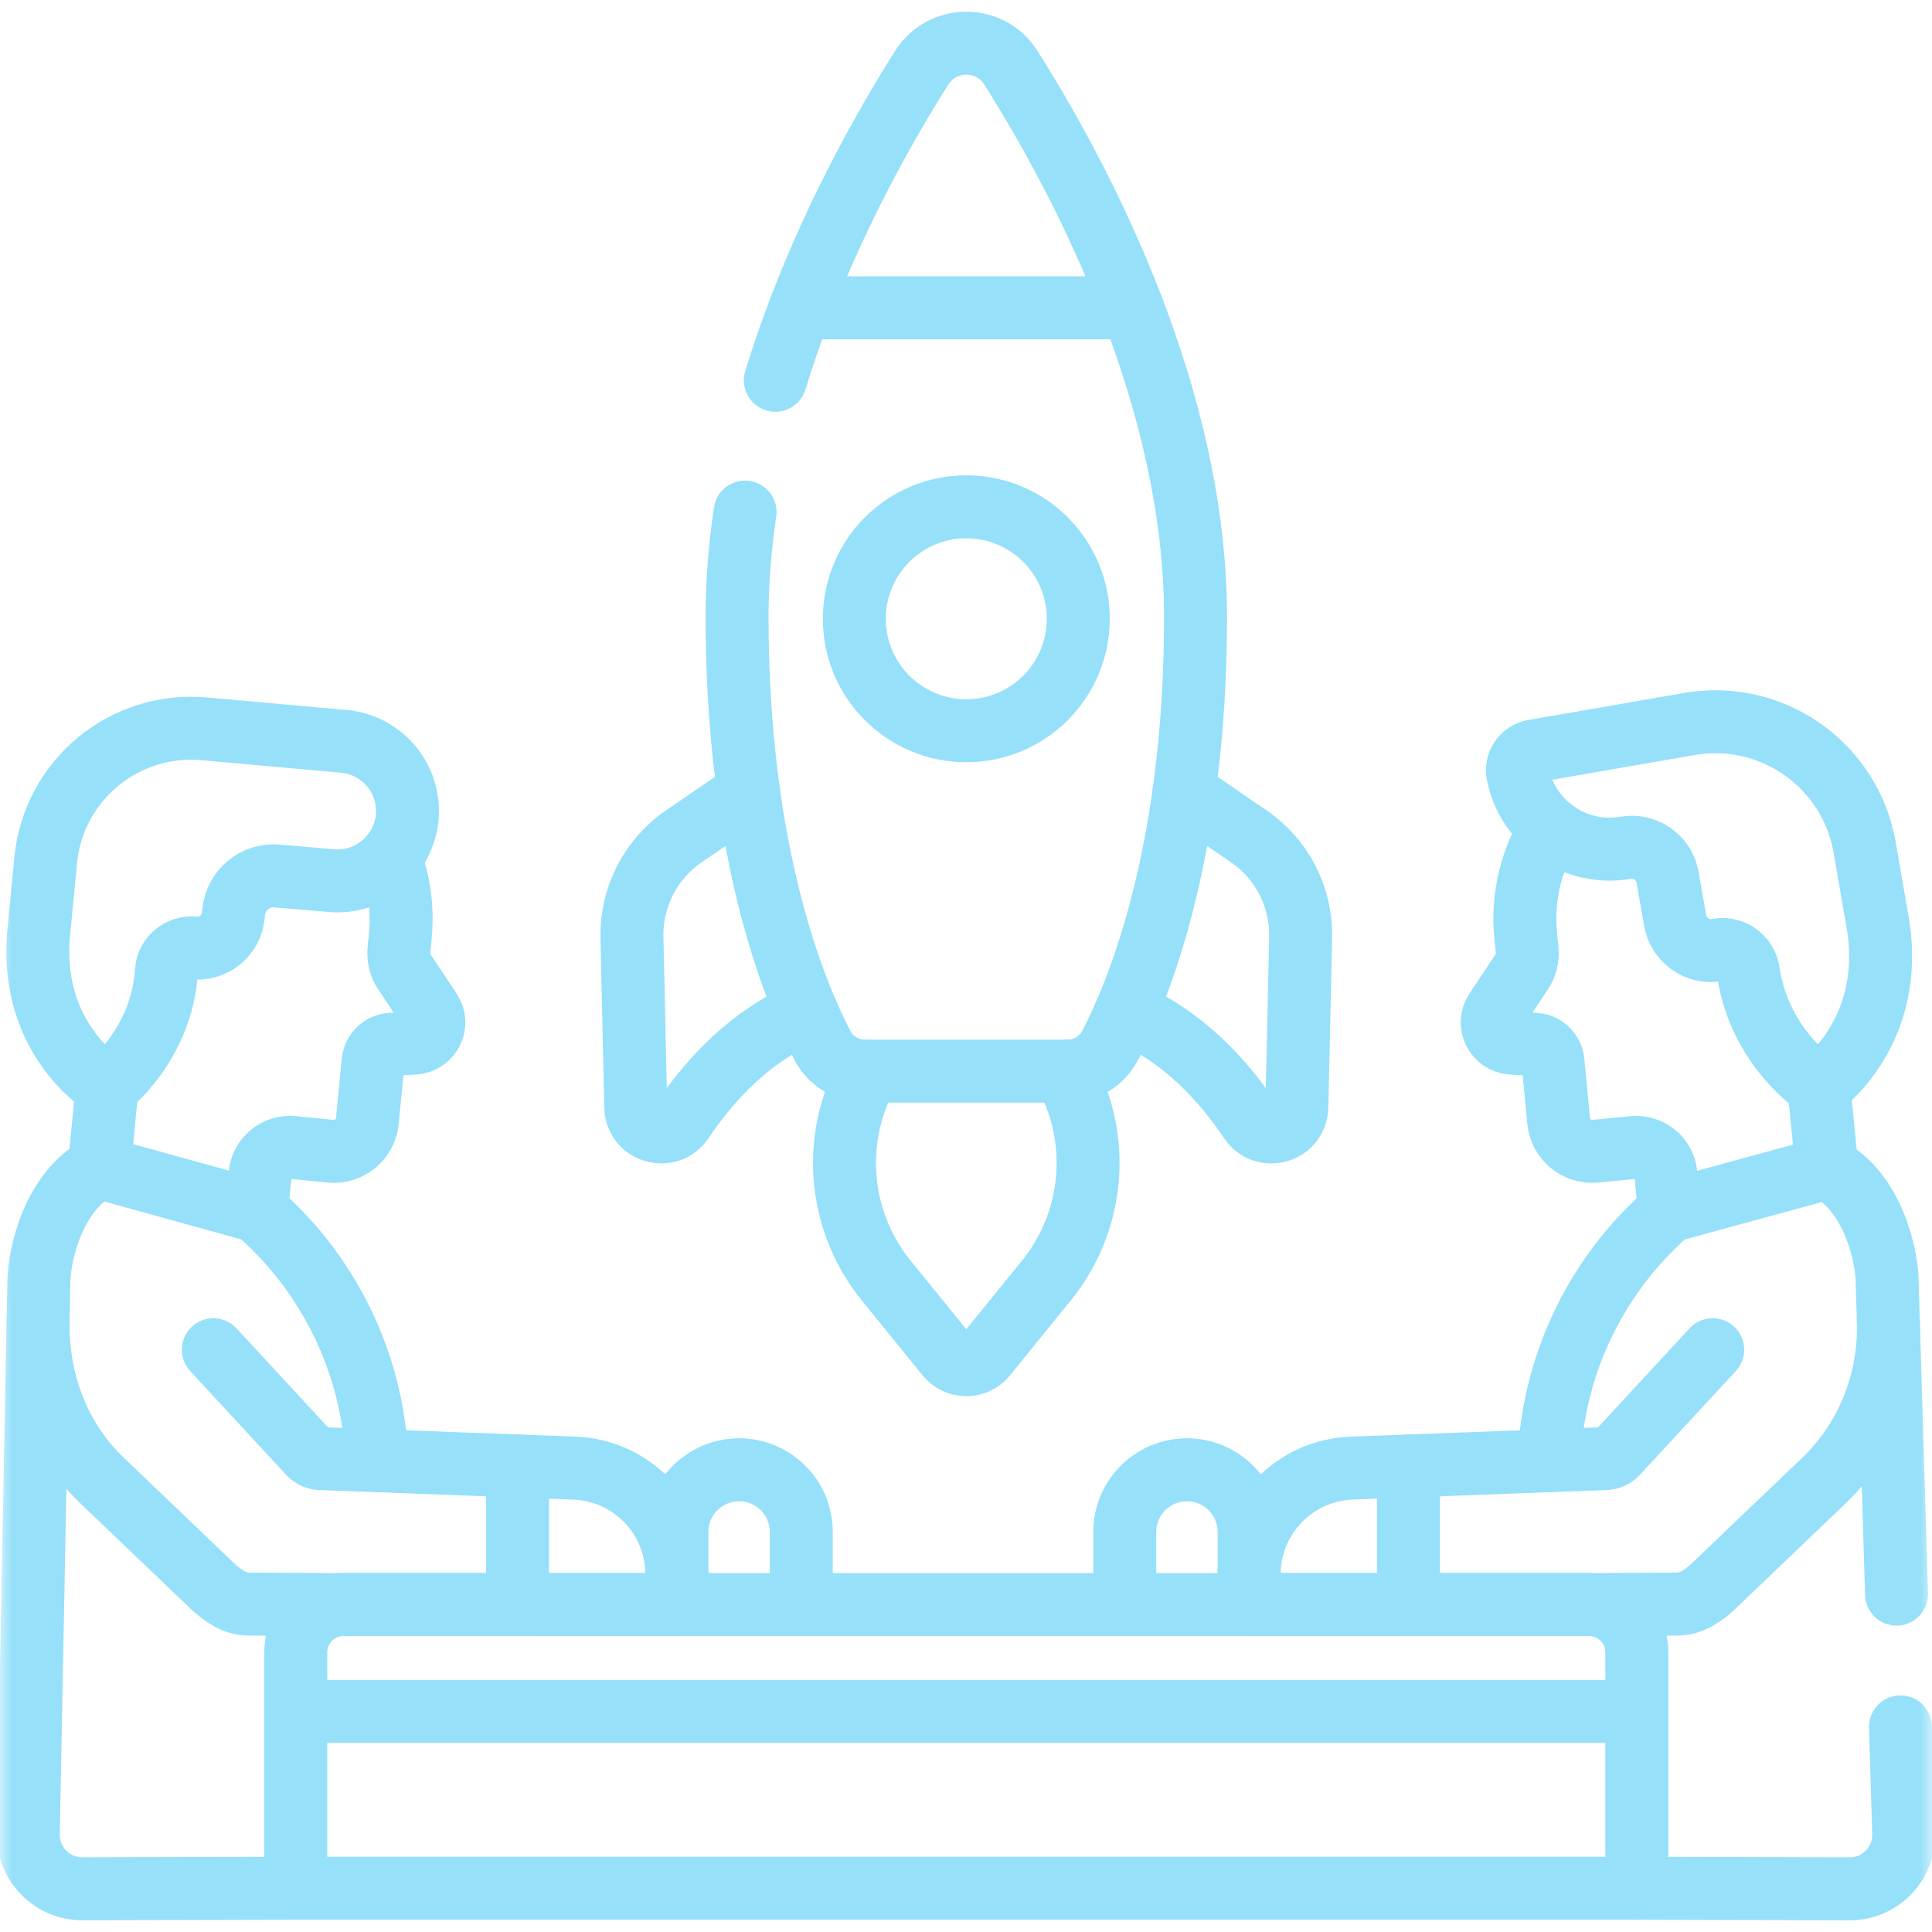 <svg width="80" height="80" viewBox="0 0 80 80" fill="none" xmlns="http://www.w3.org/2000/svg">
<g clip-path="url(#clip0_37_1348)">
<mask id="mask0_37_1348" style="mask-type:luminance" maskUnits="userSpaceOnUse" x="0" y="0" width="80" height="80">
<path d="M0 7.62939e-06H80V80H0V7.62939e-06Z" fill="white"/>
</mask>
<g mask="url(#mask0_37_1348)">
<path d="M15.672 60.486L15.5 59.193C15.04 55.68 13.303 52.458 10.621 50.142L4.113 48.343C2.185 49.312 1.608 52.042 1.608 53.111L1.172 75.935C1.148 77.186 2.157 78.212 3.407 78.21L12.248 78.189" stroke="#96E0F9" stroke-width="2.607" stroke-miterlimit="10" stroke-linecap="round" stroke-linejoin="round"/>
<path d="M78.531 66.009L78.144 53.112C78.144 52.042 77.57 49.336 75.643 48.366L69.132 50.143C66.45 52.459 64.713 55.68 64.253 59.193L64.08 60.487" stroke="#96E0F9" stroke-width="2.607" stroke-miterlimit="10" stroke-linecap="round" stroke-linejoin="round"/>
<path d="M67.777 78.189L76.593 78.212C77.853 78.214 78.865 77.173 78.827 75.913L78.695 71.507" stroke="#96E0F9" stroke-width="2.607" stroke-miterlimit="10" stroke-linecap="round" stroke-linejoin="round"/>
<path d="M67.777 78.189H12.248V68.418C12.248 67.326 13.133 66.441 14.225 66.441H65.8C66.892 66.441 67.777 67.326 67.777 68.418V78.189Z" stroke="#96E0F9" stroke-width="2.607" stroke-miterlimit="10" stroke-linecap="round" stroke-linejoin="round"/>
<path d="M78.192 54.68C78.266 57.167 77.332 59.577 75.535 61.297L70.995 65.639C70.573 66.042 70.054 66.421 69.471 66.421C69.446 66.421 65.799 66.441 65.799 66.441L51.724 66.442V65.198C51.724 62.812 53.621 60.859 56.005 60.79L66.491 60.396C66.662 60.391 66.824 60.317 66.94 60.191L70.919 55.889" stroke="#96E0F9" stroke-width="2.607" stroke-miterlimit="10" stroke-linecap="round" stroke-linejoin="round"/>
<path d="M1.578 54.682C1.531 57.18 2.421 59.577 4.218 61.297L8.758 65.639C9.18 66.042 9.699 66.421 10.283 66.421L14.225 66.441L28.029 66.442V65.198C28.029 62.812 26.132 60.859 23.748 60.79L13.262 60.396C13.091 60.391 12.929 60.317 12.813 60.192L8.834 55.889" stroke="#96E0F9" stroke-width="2.607" stroke-miterlimit="10" stroke-linecap="round" stroke-linejoin="round"/>
<path d="M58.322 66.441V60.703" stroke="#96E0F9" stroke-width="2.607" stroke-miterlimit="10" stroke-linecap="round" stroke-linejoin="round"/>
<path d="M21.431 60.703V66.441" stroke="#96E0F9" stroke-width="2.607" stroke-miterlimit="10" stroke-linecap="round" stroke-linejoin="round"/>
<path d="M33.179 66.441V63.436C33.179 62.014 32.027 60.861 30.604 60.861C29.182 60.861 28.029 62.014 28.029 63.436V66.441" stroke="#96E0F9" stroke-width="2.607" stroke-miterlimit="10" stroke-linecap="round" stroke-linejoin="round"/>
<path d="M51.724 66.441V63.436C51.724 62.014 50.571 60.861 49.149 60.861C47.727 60.861 46.574 62.014 46.574 63.436V66.441" stroke="#96E0F9" stroke-width="2.607" stroke-miterlimit="10" stroke-linecap="round" stroke-linejoin="round"/>
<path d="M67.777 70.865H12.248" stroke="#96E0F9" stroke-width="2.607" stroke-miterlimit="10" stroke-linecap="round" stroke-linejoin="round"/>
<path d="M1.604 38.62L1.892 35.624C2.211 32.299 5.165 29.863 8.489 30.182L14.235 30.698C15.857 30.843 17.04 32.298 16.852 33.916C16.671 35.469 15.289 36.598 13.73 36.465L11.484 36.274C10.577 36.187 9.769 36.849 9.676 37.756L9.659 37.925C9.575 38.738 8.851 39.332 8.038 39.253C7.456 39.197 6.929 39.627 6.892 40.211C6.698 43.273 4.433 45.007 4.433 45.007C4.428 45.009 1.176 43.083 1.604 38.62Z" stroke="#96E0F9" stroke-width="2.607" stroke-miterlimit="10" stroke-linecap="round" stroke-linejoin="round"/>
<path d="M10.621 50.143L10.772 48.626C10.837 47.947 11.441 47.45 12.12 47.516L13.691 47.668C14.457 47.743 15.139 47.182 15.212 46.415L15.448 43.962C15.486 43.569 15.806 43.263 16.2 43.242L17.151 43.192C17.815 43.157 18.188 42.413 17.82 41.86L16.745 40.247C16.357 39.655 16.575 39.131 16.578 38.714C16.686 37.587 16.521 36.494 16.141 35.5" stroke="#96E0F9" stroke-width="2.607" stroke-miterlimit="10" stroke-linecap="round" stroke-linejoin="round"/>
<path d="M4.433 45.007L4.113 48.344" stroke="#96E0F9" stroke-width="2.607" stroke-miterlimit="10" stroke-linecap="round" stroke-linejoin="round"/>
<path d="M77.746 38.172L77.212 35.093C76.62 31.677 73.371 29.387 69.954 29.979L63.506 31.097C63.056 31.175 62.759 31.61 62.85 32.058C63.268 34.113 65.244 35.463 67.311 35.105C68.129 34.963 68.908 35.51 69.051 36.328L69.365 38.116C69.509 38.934 70.288 39.482 71.106 39.34C71.119 39.337 71.132 39.335 71.144 39.333C71.75 39.228 72.313 39.65 72.401 40.259C72.852 43.398 75.32 45.007 75.32 45.007C75.326 45.008 78.541 42.758 77.746 38.172Z" stroke="#96E0F9" stroke-width="2.607" stroke-miterlimit="10" stroke-linecap="round" stroke-linejoin="round"/>
<path d="M64.21 34.297C63.418 35.573 63.021 37.11 63.175 38.714C63.179 39.131 63.397 39.655 63.008 40.247L61.934 41.86C61.565 42.413 61.939 43.157 62.602 43.192L63.553 43.242C63.947 43.263 64.267 43.569 64.305 43.962L64.541 46.415C64.615 47.182 65.296 47.743 66.062 47.668L67.634 47.516C68.312 47.45 68.916 47.947 68.981 48.626L69.132 50.143" stroke="#96E0F9" stroke-width="2.607" stroke-miterlimit="10" stroke-linecap="round" stroke-linejoin="round"/>
<path d="M75.643 48.367L75.32 45.007" stroke="#96E0F9" stroke-width="2.607" stroke-miterlimit="10" stroke-linecap="round" stroke-linejoin="round"/>
<path d="M30.852 21.205C30.64 22.636 30.52 24.091 30.52 25.554C30.52 35.297 32.893 41.053 34.051 43.282C34.394 43.941 35.075 44.354 35.818 44.354H44.207C44.95 44.354 45.631 43.941 45.974 43.282C47.132 41.053 49.505 35.297 49.505 25.554C49.505 21.051 48.369 16.618 46.884 12.745C46.883 12.744 46.883 12.744 46.883 12.744C45.287 8.581 43.288 5.064 41.858 2.804C41.001 1.45 39.024 1.45 38.167 2.804C36.737 5.064 34.738 8.581 33.142 12.744C33.142 12.744 33.141 12.744 33.141 12.745C32.77 13.713 32.42 14.716 32.105 15.747" stroke="#96E0F9" stroke-width="2.607" stroke-miterlimit="10" stroke-linecap="round" stroke-linejoin="round"/>
<path d="M30.997 32.796L28.317 34.63C26.939 35.573 26.131 37.148 26.168 38.817L26.325 45.839C26.348 46.873 27.685 47.257 28.26 46.398C29.383 44.722 31.06 42.887 33.401 41.901" stroke="#96E0F9" stroke-width="2.607" stroke-miterlimit="10" stroke-linecap="round" stroke-linejoin="round"/>
<path d="M46.624 41.901C48.965 42.887 50.642 44.721 51.765 46.398C52.34 47.257 53.677 46.873 53.7 45.839L53.857 38.817C53.894 37.148 53.086 35.573 51.708 34.63L49.028 32.796" stroke="#96E0F9" stroke-width="2.607" stroke-miterlimit="10" stroke-linecap="round" stroke-linejoin="round"/>
<path d="M35.883 44.354L35.492 45.364C34.49 47.95 34.95 50.875 36.698 53.028L39.217 56.131C39.627 56.636 40.398 56.636 40.807 56.131L43.326 53.028C45.074 50.875 45.535 47.95 44.532 45.364L44.142 44.354" stroke="#96E0F9" stroke-width="2.607" stroke-miterlimit="10" stroke-linecap="round" stroke-linejoin="round"/>
<path d="M33.142 12.745H46.883" stroke="#96E0F9" stroke-width="2.607" stroke-miterlimit="10" stroke-linecap="round" stroke-linejoin="round"/>
<path d="M44.649 25.622C44.649 28.183 42.573 30.259 40.013 30.259C37.452 30.259 35.376 28.183 35.376 25.622C35.376 23.062 37.452 20.986 40.013 20.986C42.573 20.986 44.649 23.062 44.649 25.622Z" stroke="#96E0F9" stroke-width="2.607" stroke-miterlimit="10" stroke-linecap="round" stroke-linejoin="round"/>
</g>
</g>
<defs>
<clipPath id="clip0_37_1348">
<rect width="80" height="80" fill="white"/>
</clipPath>
</defs>
</svg>
